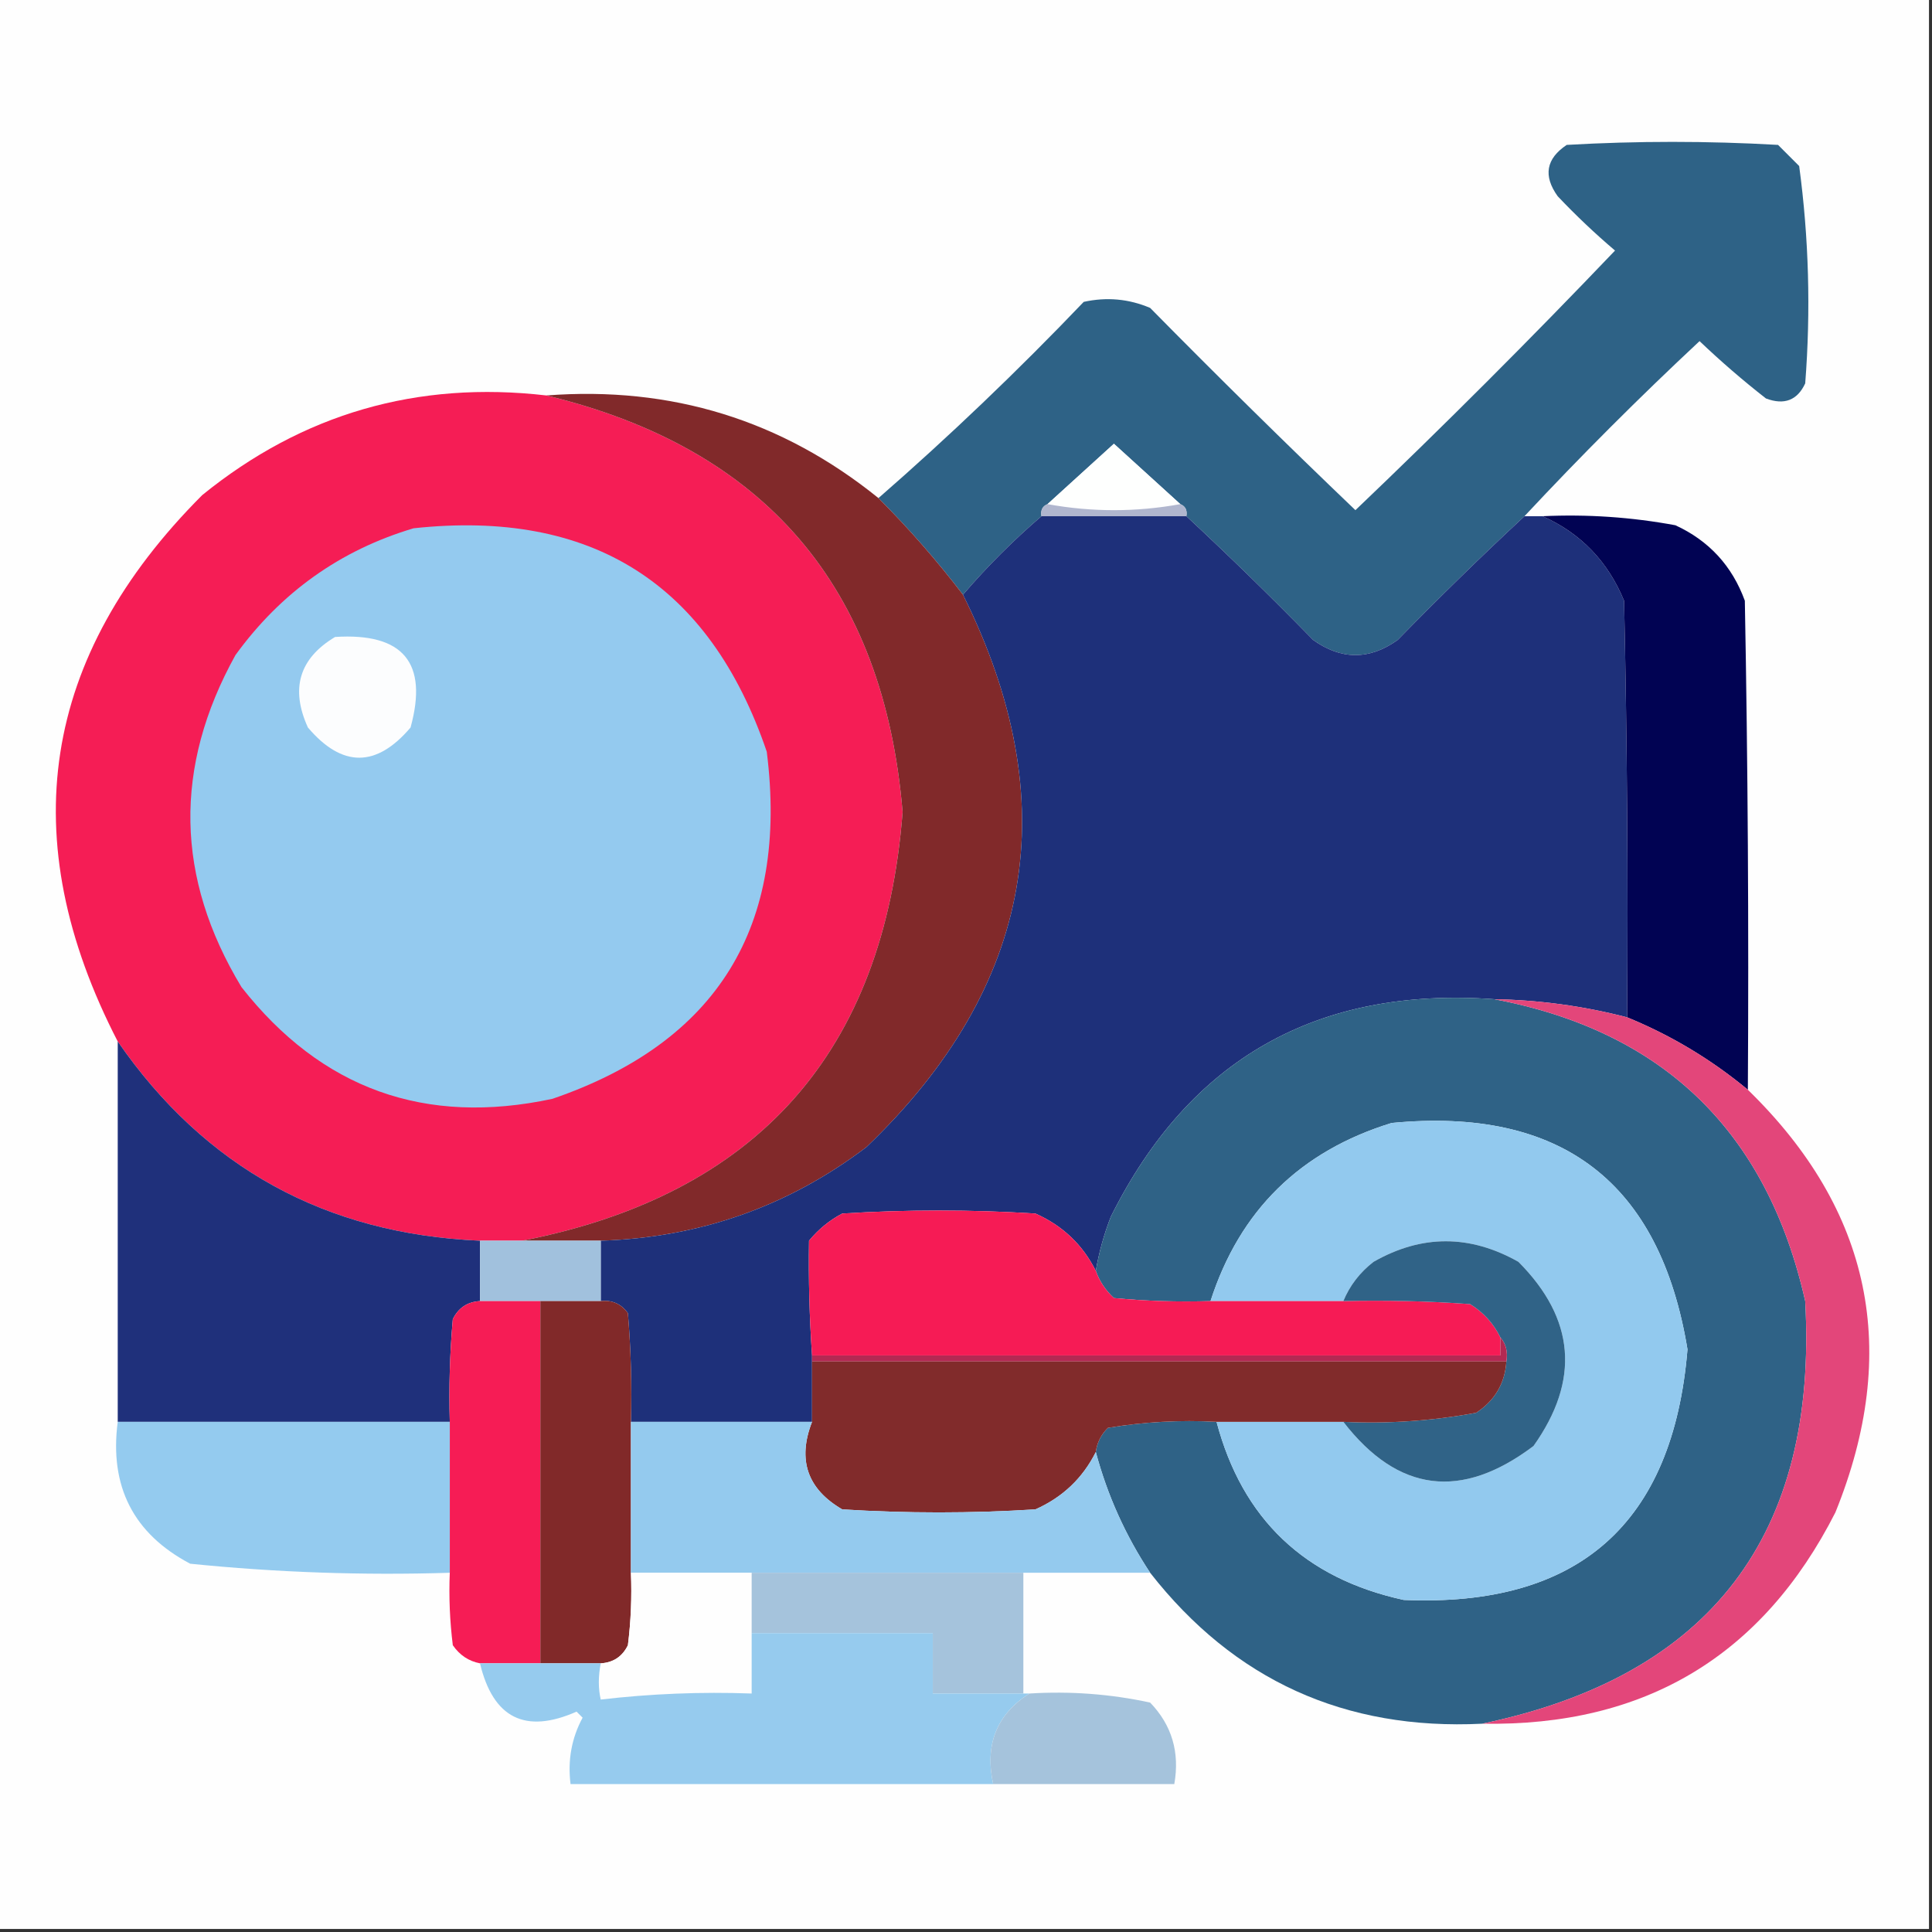 <?xml version="1.0" encoding="UTF-8"?>
<!DOCTYPE svg PUBLIC "-//W3C//DTD SVG 1.1//EN" "http://www.w3.org/Graphics/SVG/1.1/DTD/svg11.dtd">
<svg xmlns="http://www.w3.org/2000/svg" version="1.1" width="320px" height="320px" style="shape-rendering:geometricPrecision; text-rendering:geometricPrecision; image-rendering:optimizeQuality; fill-rule:evenodd; clip-rule:evenodd" xmlns:xlink="http://www.w3.org/1999/xlink">
<rect width="100%" height="100%" fill="#333333" stroke="none"/>
<g><path style="opacity:1" fill="#fefefe" d="M -0.5,-0.5 C 106.167,-0.5 212.833,-0.5 319.5,-0.5C 319.5,106.167 319.5,212.833 319.5,319.5C 212.833,319.5 106.167,319.5 -0.5,319.5C -0.5,212.833 -0.5,106.167 -0.5,-0.5 Z"/></g>
<g><path style="opacity:1" fill="#2e6286" d="M 252.5,85.5 C 245.368,92.131 238.368,98.964 231.5,106C 226.833,109.333 222.167,109.333 217.5,106C 210.632,98.964 203.632,92.131 196.5,85.5C 196.672,84.508 196.338,83.842 195.5,83.5C 191.853,80.189 188.187,76.855 184.5,73.5C 180.813,76.855 177.147,80.189 173.5,83.5C 172.662,83.842 172.328,84.508 172.5,85.5C 167.833,89.5 163.5,93.833 159.5,98.5C 155.177,92.845 150.51,87.512 145.5,82.5C 157.247,72.257 168.58,61.423 179.5,50C 183.295,49.163 186.961,49.496 190.5,51C 201.681,62.348 213.014,73.514 224.5,84.5C 239.167,70.5 253.5,56.167 267.5,41.5C 264.182,38.683 261.015,35.683 258,32.5C 255.575,29.118 256.075,26.285 259.5,24C 271.167,23.333 282.833,23.333 294.5,24C 295.667,25.167 296.833,26.333 298,27.5C 299.604,39.429 299.937,51.429 299,63.5C 297.695,66.306 295.528,67.14 292.5,66C 288.686,63.02 285.019,59.853 281.5,56.5C 271.479,65.854 261.812,75.521 252.5,85.5 Z"/></g>
<g><path style="opacity:1" fill="#f51d55" d="M 90.5,65.5 C 126.722,74.246 146.389,97.246 149.5,134.5C 146.446,174.214 125.446,197.881 86.5,205.5C 84.167,205.5 81.833,205.5 79.5,205.5C 53.946,204.394 33.946,193.394 19.5,172.5C 2.153,138.884 6.819,108.717 33.5,82C 50.116,68.52 69.116,63.02 90.5,65.5 Z"/></g>
<g><path style="opacity:1" fill="#81292a" d="M 90.5,65.5 C 111.191,63.917 129.524,69.584 145.5,82.5C 150.51,87.512 155.177,92.845 159.5,98.5C 176.615,132.884 171.282,163.384 143.5,190C 130.534,199.823 115.867,204.99 99.5,205.5C 95.167,205.5 90.833,205.5 86.5,205.5C 125.446,197.881 146.446,174.214 149.5,134.5C 146.389,97.246 126.722,74.246 90.5,65.5 Z"/></g>
<g><path style="opacity:1" fill="#fefffe" d="M 195.5,83.5 C 188.167,84.833 180.833,84.833 173.5,83.5C 177.147,80.189 180.813,76.855 184.5,73.5C 188.187,76.855 191.853,80.189 195.5,83.5 Z"/></g>
<g><path style="opacity:1" fill="#b0b6ce" d="M 173.5,83.5 C 180.833,84.833 188.167,84.833 195.5,83.5C 196.338,83.842 196.672,84.508 196.5,85.5C 188.5,85.5 180.5,85.5 172.5,85.5C 172.328,84.508 172.662,83.842 173.5,83.5 Z"/></g>
<g><path style="opacity:1" fill="#1e307a" d="M 172.5,85.5 C 180.5,85.5 188.5,85.5 196.5,85.5C 203.632,92.131 210.632,98.964 217.5,106C 222.167,109.333 226.833,109.333 231.5,106C 238.368,98.964 245.368,92.131 252.5,85.5C 253.5,85.5 254.5,85.5 255.5,85.5C 261.813,88.314 266.313,92.981 269,99.5C 269.5,122.498 269.667,145.498 269.5,168.5C 262.293,166.632 254.96,165.632 247.5,165.5C 218.185,163.401 197.018,175.401 184,201.5C 182.855,204.432 182.022,207.432 181.5,210.5C 179.328,206.163 175.995,202.996 171.5,201C 160.833,200.333 150.167,200.333 139.5,201C 137.376,202.122 135.543,203.622 134,205.5C 133.898,211.825 134.065,218.158 134.5,224.5C 134.5,224.833 134.5,225.167 134.5,225.5C 134.5,228.833 134.5,232.167 134.5,235.5C 124.5,235.5 114.5,235.5 104.5,235.5C 104.666,229.491 104.499,223.491 104,217.5C 102.89,215.963 101.39,215.297 99.5,215.5C 99.5,212.167 99.5,208.833 99.5,205.5C 115.867,204.99 130.534,199.823 143.5,190C 171.282,163.384 176.615,132.884 159.5,98.5C 163.5,93.833 167.833,89.5 172.5,85.5 Z"/></g>
<g><path style="opacity:1" fill="#010353" d="M 255.5,85.5 C 262.906,85.152 270.239,85.652 277.5,87C 283.061,89.562 286.894,93.728 289,99.5C 289.5,126.498 289.667,153.498 289.5,180.5C 283.428,175.466 276.761,171.466 269.5,168.5C 269.667,145.498 269.5,122.498 269,99.5C 266.313,92.981 261.813,88.314 255.5,85.5 Z"/></g>
<g><path style="opacity:1" fill="#94caef" d="M 68.5,87.5 C 98.003,84.321 117.503,96.654 127,124.5C 130.647,153.469 118.813,172.636 91.5,182C 70.408,186.527 53.242,180.36 40,163.5C 29.05,145.386 28.717,127.053 39,108.5C 46.53,98.118 56.363,91.118 68.5,87.5 Z"/></g>
<g><path style="opacity:1" fill="#fcfdfe" d="M 55.5,105.5 C 66.786,104.78 70.953,109.78 68,120.5C 62.333,127.167 56.667,127.167 51,120.5C 48.064,114.058 49.564,109.058 55.5,105.5 Z"/></g>
<g><path style="opacity:1" fill="#2f6286" d="M 247.5,165.5 C 275.523,170.798 292.69,187.464 299,215.5C 301.137,254.269 283.303,277.602 245.5,285.5C 222.752,286.622 204.418,278.289 190.5,260.5C 186.416,254.332 183.416,247.665 181.5,240.5C 181.703,238.956 182.37,237.622 183.5,236.5C 189.463,235.504 195.463,235.171 201.5,235.5C 205.762,251.593 216.096,261.427 232.5,265C 261.437,266.231 277.104,252.397 279.5,223.5C 274.948,195.796 258.614,183.296 230.5,186C 215.337,190.663 205.337,200.497 200.5,215.5C 195.156,215.666 189.823,215.499 184.5,215C 183.117,213.729 182.117,212.229 181.5,210.5C 182.022,207.432 182.855,204.432 184,201.5C 197.018,175.401 218.185,163.401 247.5,165.5 Z"/></g>
<g><path style="opacity:1" fill="#e3467a" d="M 247.5,165.5 C 254.96,165.632 262.293,166.632 269.5,168.5C 276.761,171.466 283.428,175.466 289.5,180.5C 309.99,200.445 314.823,223.778 304,250.5C 291.901,274.308 272.401,285.975 245.5,285.5C 283.303,277.602 301.137,254.269 299,215.5C 292.69,187.464 275.523,170.798 247.5,165.5 Z"/></g>
<g><path style="opacity:1" fill="#1f307b" d="M 19.5,172.5 C 33.946,193.394 53.946,204.394 79.5,205.5C 79.5,208.833 79.5,212.167 79.5,215.5C 77.418,215.624 75.918,216.624 75,218.5C 74.501,224.157 74.334,229.824 74.5,235.5C 56.167,235.5 37.833,235.5 19.5,235.5C 19.5,214.5 19.5,193.5 19.5,172.5 Z"/></g>
<g><path style="opacity:1" fill="#92c9ee" d="M 201.5,235.5 C 208.5,235.5 215.5,235.5 222.5,235.5C 231.54,247.19 242.04,248.523 254,239.5C 261.729,228.612 260.896,218.445 251.5,209C 243.456,204.458 235.456,204.458 227.5,209C 225.235,210.758 223.568,212.925 222.5,215.5C 215.167,215.5 207.833,215.5 200.5,215.5C 205.337,200.497 215.337,190.663 230.5,186C 258.614,183.296 274.948,195.796 279.5,223.5C 277.104,252.397 261.437,266.231 232.5,265C 216.096,261.427 205.762,251.593 201.5,235.5 Z"/></g>
<g><path style="opacity:1" fill="#f61b55" d="M 181.5,210.5 C 182.117,212.229 183.117,213.729 184.5,215C 189.823,215.499 195.156,215.666 200.5,215.5C 207.833,215.5 215.167,215.5 222.5,215.5C 229.508,215.334 236.508,215.5 243.5,216C 245.715,217.379 247.381,219.213 248.5,221.5C 248.5,222.5 248.5,223.5 248.5,224.5C 210.5,224.5 172.5,224.5 134.5,224.5C 134.065,218.158 133.898,211.825 134,205.5C 135.543,203.622 137.376,202.122 139.5,201C 150.167,200.333 160.833,200.333 171.5,201C 175.995,202.996 179.328,206.163 181.5,210.5 Z"/></g>
<g><path style="opacity:1" fill="#a1c1dd" d="M 79.5,205.5 C 81.833,205.5 84.167,205.5 86.5,205.5C 90.833,205.5 95.167,205.5 99.5,205.5C 99.5,208.833 99.5,212.167 99.5,215.5C 96.167,215.5 92.833,215.5 89.5,215.5C 86.167,215.5 82.833,215.5 79.5,215.5C 79.5,212.167 79.5,208.833 79.5,205.5 Z"/></g>
<g><path style="opacity:1" fill="#306387" d="M 222.5,235.5 C 229.906,235.848 237.239,235.348 244.5,234C 247.596,231.971 249.262,229.138 249.5,225.5C 249.768,223.901 249.434,222.568 248.5,221.5C 247.381,219.213 245.715,217.379 243.5,216C 236.508,215.5 229.508,215.334 222.5,215.5C 223.568,212.925 225.235,210.758 227.5,209C 235.456,204.458 243.456,204.458 251.5,209C 260.896,218.445 261.729,228.612 254,239.5C 242.04,248.523 231.54,247.19 222.5,235.5 Z"/></g>
<g><path style="opacity:1" fill="#f61c55" d="M 79.5,215.5 C 82.833,215.5 86.167,215.5 89.5,215.5C 89.5,235.5 89.5,255.5 89.5,275.5C 86.167,275.5 82.833,275.5 79.5,275.5C 77.629,275.141 76.129,274.141 75,272.5C 74.501,268.514 74.335,264.514 74.5,260.5C 74.5,252.167 74.5,243.833 74.5,235.5C 74.334,229.824 74.501,224.157 75,218.5C 75.918,216.624 77.418,215.624 79.5,215.5 Z"/></g>
<g><path style="opacity:1" fill="#812929" d="M 89.5,215.5 C 92.833,215.5 96.167,215.5 99.5,215.5C 101.39,215.297 102.89,215.963 104,217.5C 104.499,223.491 104.666,229.491 104.5,235.5C 104.5,243.833 104.5,252.167 104.5,260.5C 104.666,264.514 104.499,268.514 104,272.5C 103.082,274.376 101.582,275.376 99.5,275.5C 96.167,275.5 92.833,275.5 89.5,275.5C 89.5,255.5 89.5,235.5 89.5,215.5 Z"/></g>
<g><path style="opacity:1" fill="#b32953" d="M 248.5,221.5 C 249.434,222.568 249.768,223.901 249.5,225.5C 211.167,225.5 172.833,225.5 134.5,225.5C 134.5,225.167 134.5,224.833 134.5,224.5C 172.5,224.5 210.5,224.5 248.5,224.5C 248.5,223.5 248.5,222.5 248.5,221.5 Z"/></g>
<g><path style="opacity:1" fill="#812b2b" d="M 134.5,225.5 C 172.833,225.5 211.167,225.5 249.5,225.5C 249.262,229.138 247.596,231.971 244.5,234C 237.239,235.348 229.906,235.848 222.5,235.5C 215.5,235.5 208.5,235.5 201.5,235.5C 195.463,235.171 189.463,235.504 183.5,236.5C 182.37,237.622 181.703,238.956 181.5,240.5C 179.328,244.837 175.995,248.004 171.5,250C 160.833,250.667 150.167,250.667 139.5,250C 133.718,246.634 132.051,241.801 134.5,235.5C 134.5,232.167 134.5,228.833 134.5,225.5 Z"/></g>
<g><path style="opacity:1" fill="#94cbef" d="M 19.5,235.5 C 37.833,235.5 56.167,235.5 74.5,235.5C 74.5,243.833 74.5,252.167 74.5,260.5C 60.094,260.949 45.761,260.449 31.5,259C 22.098,254.031 18.098,246.197 19.5,235.5 Z"/></g>
<g><path style="opacity:1" fill="#94caee" d="M 104.5,235.5 C 114.5,235.5 124.5,235.5 134.5,235.5C 132.051,241.801 133.718,246.634 139.5,250C 150.167,250.667 160.833,250.667 171.5,250C 175.995,248.004 179.328,244.837 181.5,240.5C 183.416,247.665 186.416,254.332 190.5,260.5C 183.5,260.5 176.5,260.5 169.5,260.5C 154.5,260.5 139.5,260.5 124.5,260.5C 117.833,260.5 111.167,260.5 104.5,260.5C 104.5,252.167 104.5,243.833 104.5,235.5 Z"/></g>
<g><path style="opacity:1" fill="#fefefe" d="M 104.5,260.5 C 111.167,260.5 117.833,260.5 124.5,260.5C 124.5,263.833 124.5,267.167 124.5,270.5C 124.5,273.833 124.5,277.167 124.5,280.5C 116.111,280.197 107.778,280.53 99.5,281.5C 99.08,279.674 99.08,277.674 99.5,275.5C 101.582,275.376 103.082,274.376 104,272.5C 104.499,268.514 104.666,264.514 104.5,260.5 Z"/></g>
<g><path style="opacity:1" fill="#a5c3dc" d="M 124.5,260.5 C 139.5,260.5 154.5,260.5 169.5,260.5C 169.5,267.167 169.5,273.833 169.5,280.5C 164.5,280.5 159.5,280.5 154.5,280.5C 154.5,277.167 154.5,273.833 154.5,270.5C 144.5,270.5 134.5,270.5 124.5,270.5C 124.5,267.167 124.5,263.833 124.5,260.5 Z"/></g>
<g><path style="opacity:1" fill="#96cbee" d="M 124.5,270.5 C 134.5,270.5 144.5,270.5 154.5,270.5C 154.5,273.833 154.5,277.167 154.5,280.5C 159.5,280.5 164.5,280.5 169.5,280.5C 169.833,280.5 170.167,280.5 170.5,280.5C 165.081,283.962 163.081,288.962 164.5,295.5C 141.167,295.5 117.833,295.5 94.5,295.5C 94.008,291.543 94.675,287.877 96.5,284.5C 96.167,284.167 95.833,283.833 95.5,283.5C 87.005,287.252 81.671,284.586 79.5,275.5C 82.833,275.5 86.167,275.5 89.5,275.5C 92.833,275.5 96.167,275.5 99.5,275.5C 99.08,277.674 99.08,279.674 99.5,281.5C 107.778,280.53 116.111,280.197 124.5,280.5C 124.5,277.167 124.5,273.833 124.5,270.5 Z"/></g>
<g><path style="opacity:1" fill="#a5c3dc" d="M 170.5,280.5 C 177.284,280.08 183.95,280.58 190.5,282C 194.096,285.735 195.429,290.235 194.5,295.5C 184.5,295.5 174.5,295.5 164.5,295.5C 163.081,288.962 165.081,283.962 170.5,280.5 Z"/></g>
</svg>
